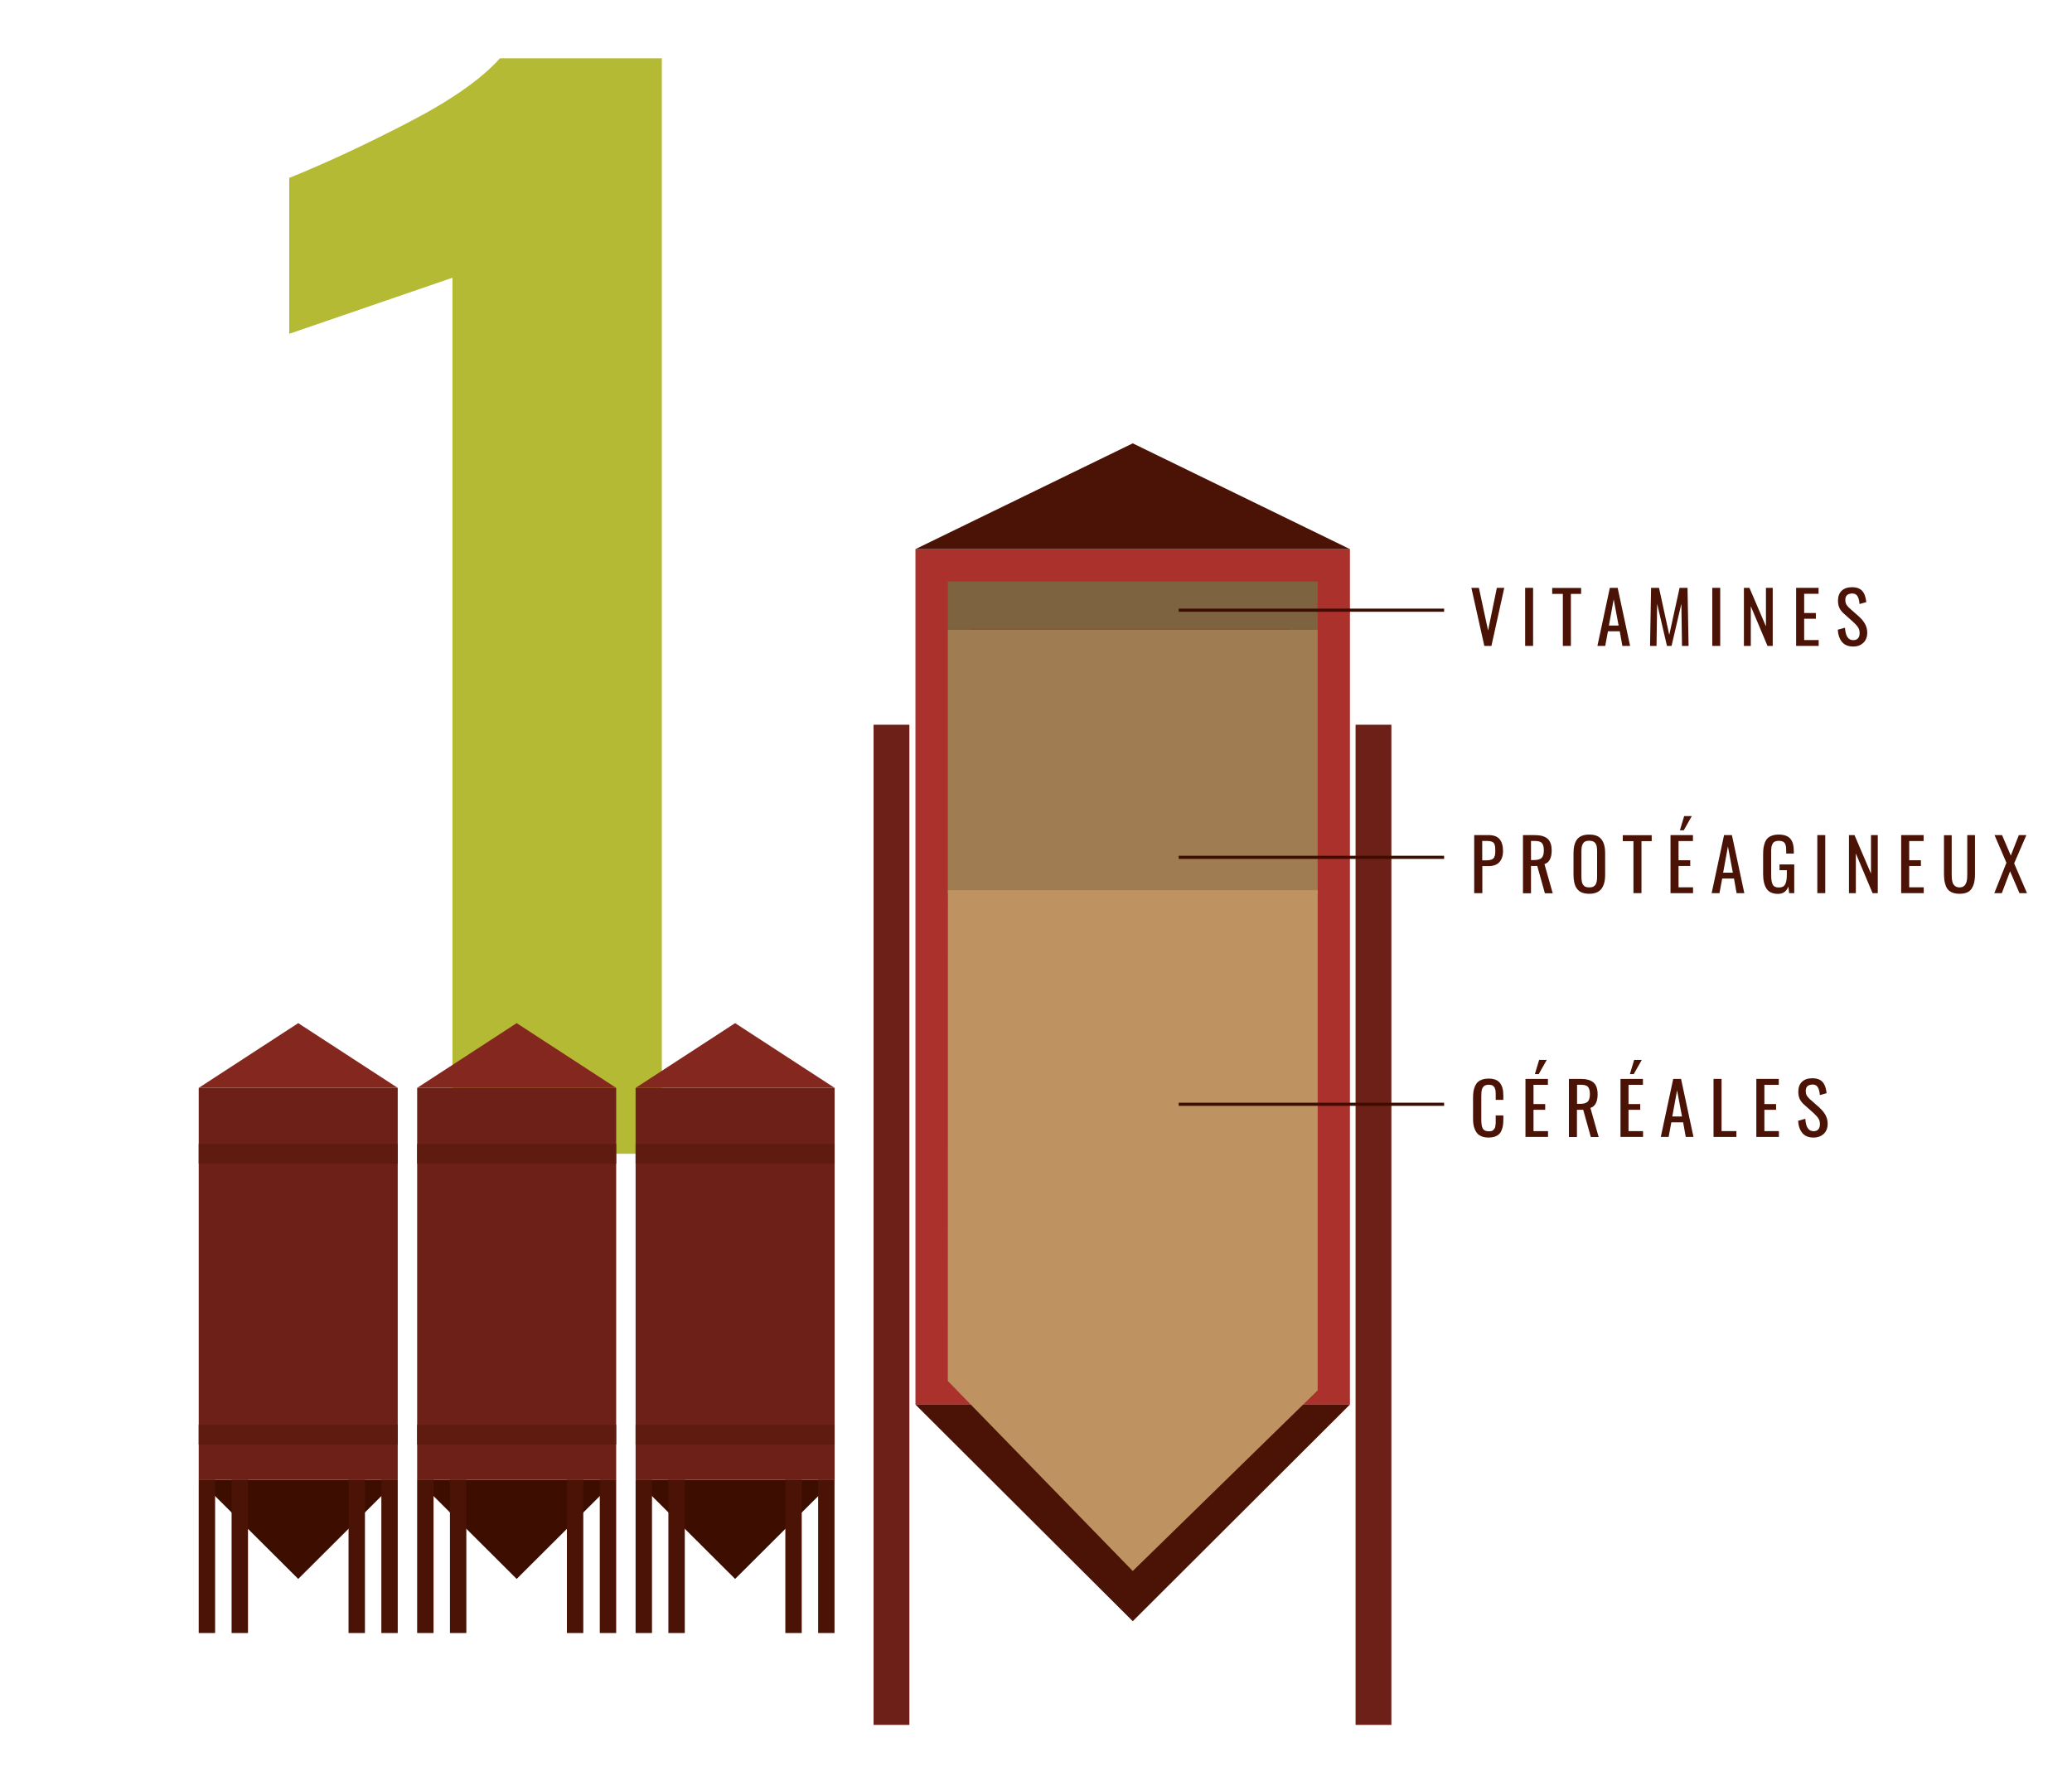 <?xml version="1.0" encoding="utf-8"?>
<!-- Generator: Adobe Illustrator 22.0.1, SVG Export Plug-In . SVG Version: 6.00 Build 0)  -->
<svg version="1.1" id="Layer_1" xmlns="http://www.w3.org/2000/svg" xmlns:xlink="http://www.w3.org/1999/xlink" x="0px" y="0px"
	 viewBox="0 0 1984.3 1700.8" style="enable-background:new 0 0 1984.3 1700.8;" xml:space="preserve">
<style type="text/css">
	.st0{enable-background:new    ;}
	.st1{fill:#B5BA34;}
	.st2{fill:#AB312C;}
	.st3{fill:#4A1306;}
	.st4{fill:#9F7C51;}
	.st5{fill:#BF9361;}
	.st6{fill:#7E6340;}
	.st7{fill:#6D2017;}
	.st8{fill:none;stroke:#3D0D00;stroke-width:3;stroke-miterlimit:10;}
	.st9{fill:#83271F;}
	.st10{fill:#3D0D00;}
	.st11{fill:#601B11;}
</style>
<g class="st0">
	<path class="st1" d="M433.3,1105.1V266L277,319.7V170.4c35.4-14.3,73.5-32.1,114.2-53.2c40.7-21.1,69.9-41.5,87.6-61.4h155v1049.2
		H433.3z"/>
</g>
<g>
	<rect x="876.7" y="525.9" class="st2" width="416.1" height="819.3"/>
	<polygon class="st3" points="1084.8,424.6 876.7,525.9 1084.8,525.9 1292.8,525.9 	"/>
	<polygon class="st3" points="1084.8,1345.2 876.7,1345.2 1084.8,1552.7 1292.8,1345.2 	"/>
	<polygon class="st4" points="1261.6,855.1 1261.6,856.2 1261.9,856.2 1261.9,603 907.7,603 907.7,855.1 	"/>
	<polygon class="st5" points="907.8,852.6 907.7,1322.6 1084.8,1504.6 1261.9,1331.6 1261.9,852.6 	"/>
	<polygon class="st6" points="907.7,556.9 907.7,603 929,603 929,602.3 1235,602.3 1235,603 1261.9,603 1261.9,556.9 	"/>
	<rect x="836.6" y="694.1" class="st7" width="34.3" height="957.9"/>
	<rect x="1298.2" y="694.1" class="st7" width="34.3" height="957.9"/>
	<line class="st8" x1="1128.8" y1="584.4" x2="1383" y2="584.4"/>
	<g class="st0">
		<path class="st3" d="M1421.5,618.6l-12.4-55.6h7.2l8.8,40.9l8.4-40.9h7.1l-12.3,55.6H1421.5z"/>
		<path class="st3" d="M1460.6,618.6v-55.6h7.6v55.6H1460.6z"/>
	</g>
	<g class="st0">
		<path class="st3" d="M1496.7,618.6v-49.8h-10.2v-5.7h27.7v5.7h-9.8v49.8H1496.7z"/>
	</g>
	<g class="st0">
		<path class="st3" d="M1529.8,618.6l11.9-55.6h7.5l11.9,55.6h-7.4l-2.5-14h-11.3l-2.6,14H1529.8z M1540.8,599.1h9.3l-4.7-25.1
			L1540.8,599.1z"/>
		<path class="st3" d="M1580.2,618.6l1-55.6h7.6l9.8,45.1l9.9-45.1h7.6l1,55.6h-6.3l-0.6-40.4l-9.4,40.4h-4.4l-9.4-40.4l-0.6,40.4
			H1580.2z"/>
		<path class="st3" d="M1639.8,618.6v-55.6h7.6v55.6H1639.8z"/>
		<path class="st3" d="M1670.1,618.6v-55.6h5.3l15.8,36.9v-36.9h6.5v55.6h-5l-16-38v38H1670.1z"/>
		<path class="st3" d="M1720.1,618.6v-55.6h21.5v5.7h-13.8v18.4h11.2v5.5h-11.2v20.4h13.9v5.6H1720.1z"/>
		<path class="st3" d="M1774.8,619.2c-4.7,0-8.2-1.4-10.7-4.3c-2.4-2.9-3.8-6.8-4.1-11.8l6.9-1.9c0.5,8,3.1,11.9,7.9,11.9
			c2,0,3.5-0.6,4.5-1.7c1-1.1,1.6-2.7,1.6-4.9c0-1.2-0.1-2.3-0.4-3.3s-0.7-1.9-1.4-2.8c-0.6-0.9-1.2-1.6-1.8-2.2
			c-0.6-0.6-1.4-1.4-2.4-2.4l-9.3-8.3c-1.9-1.7-3.2-3.5-4.1-5.4c-0.9-1.9-1.3-4.2-1.3-6.9c0-4,1.2-7.2,3.5-9.4
			c2.3-2.2,5.5-3.4,9.6-3.4c4.4-0.1,7.8,1.1,10,3.4c2.2,2.4,3.5,6,4,10.9l-6.5,1.8c-0.1-1.2-0.2-2.3-0.4-3.2
			c-0.2-0.9-0.4-1.9-0.8-2.8c-0.4-0.9-0.8-1.7-1.3-2.3c-0.5-0.6-1.2-1.1-2-1.4c-0.9-0.3-1.8-0.5-3-0.4c-4.1,0.3-6.1,2.3-6.1,6.1
			c0,1.6,0.3,3,0.8,4.1c0.6,1.1,1.5,2.2,2.8,3.5l9.4,8.3c2.4,2.2,4.4,4.5,5.8,7c1.4,2.5,2.2,5.3,2.2,8.5c0,4.1-1.2,7.3-3.7,9.7
			C1782,618,1778.8,619.2,1774.8,619.2z"/>
	</g>
	<line class="st8" x1="1128.8" y1="821.1" x2="1383" y2="821.1"/>
	<g class="st0">
		<path class="st3" d="M1411.8,855.4v-55.6h13.8c4.8,0,8.3,1.3,10.5,3.9c2.2,2.6,3.3,6.4,3.3,11.4c0,4.5-1.2,8-3.5,10.6
			c-2.3,2.5-5.7,3.8-10.2,3.8h-6.1v25.9H1411.8z M1419.6,824h3.5c3.4,0,5.7-0.6,7-1.8c1.3-1.2,1.9-3.5,1.9-6.9c0-1.4,0-2.6-0.1-3.5
			c-0.1-0.9-0.2-1.8-0.5-2.6c-0.2-0.8-0.5-1.4-0.9-1.9c-0.4-0.4-0.9-0.8-1.6-1.1c-0.7-0.3-1.5-0.5-2.4-0.6c-0.9-0.1-2-0.2-3.4-0.2
			h-3.6V824z"/>
		<path class="st3" d="M1458.5,855.4v-55.6h11.2c5.6,0,9.8,1.2,12.4,3.5c2.6,2.3,3.9,6.1,3.9,11.3c0,7.1-2.3,11.5-6.9,13l7.9,27.9
			h-7.5l-7.3-26.1h-6v26.1H1458.5z M1466.2,823.7h2.9c3.4,0,5.8-0.7,7.2-2c1.4-1.3,2.2-3.7,2.2-7.2c0-3.4-0.6-5.7-1.9-7.1
			c-1.2-1.4-3.6-2-7-2h-3.4V823.7z"/>
		<path class="st3" d="M1522,856c-2.8,0-5.1-0.4-7.1-1.2c-2-0.8-3.5-2-4.7-3.7c-1.2-1.6-2-3.5-2.5-5.6c-0.5-2.1-0.8-4.6-0.8-7.5v-21
			c0-5.8,1.2-10.2,3.5-13.2c2.4-3,6.2-4.5,11.6-4.5c5.4,0,9.3,1.5,11.6,4.5c2.4,3,3.6,7.4,3.6,13.1V838c0,5.8-1.2,10.2-3.6,13.3
			C1531.2,854.4,1527.3,856,1522,856z M1518.2,849.2c1,0.5,2.3,0.7,3.8,0.7c1.5,0,2.8-0.2,3.8-0.7s1.7-1.2,2.3-2.1
			c0.5-1,0.9-2,1.1-3.2c0.2-1.2,0.3-2.6,0.3-4.3v-24.3c0-1.7-0.1-3.1-0.3-4.2c-0.2-1.1-0.5-2.1-1.1-3.1c-0.5-0.9-1.3-1.6-2.3-2.1
			c-1-0.4-2.3-0.7-3.8-0.7c-1.5,0-2.8,0.2-3.8,0.7c-1,0.4-1.7,1.1-2.3,2.1c-0.5,0.9-0.9,2-1.1,3.1c-0.2,1.1-0.3,2.5-0.3,4.2v24.3
			c0,1.7,0.1,3.1,0.3,4.3c0.2,1.2,0.5,2.2,1.1,3.2C1516.5,848,1517.2,848.7,1518.2,849.2z"/>
		<path class="st3" d="M1564.3,855.4v-49.8h-10.2v-5.7h27.7v5.7h-9.8v49.8H1564.3z"/>
		<path class="st3" d="M1599.8,855.4v-55.6h21.5v5.7h-13.8v18.4h11.2v5.5h-11.2v20.4h13.9v5.6H1599.8z M1608.8,795.2l4.1-13.6h7.3
			l-7.7,13.6H1608.8z"/>
	</g>
	<g class="st0">
		<path class="st3" d="M1639.2,855.4l11.9-55.6h7.5l11.9,55.6h-7.4l-2.5-14h-11.3l-2.6,14H1639.2z M1650.2,835.8h9.3l-4.7-25.1
			L1650.2,835.8z"/>
	</g>
	<g class="st0">
		<path class="st3" d="M1702.8,856.1c-5,0-8.7-1.6-10.9-4.8c-2.2-3.2-3.4-7.9-3.4-14.1v-18.6c0-2.5,0.1-4.8,0.4-6.7
			c0.3-1.9,0.8-3.7,1.4-5.3c0.7-1.6,1.6-3,2.7-4c1.1-1,2.5-1.8,4.3-2.4c1.7-0.6,3.7-0.9,6.1-0.9c5.1,0,8.8,1.3,11.1,3.9
			c2.3,2.6,3.4,6.7,3.4,12.3v2h-7.3v-1.7c0-1.6,0-2.9-0.1-3.9s-0.3-2-0.6-2.9c-0.3-0.9-0.7-1.6-1.2-2.1c-0.5-0.5-1.2-0.9-2.1-1.2
			c-0.8-0.3-1.9-0.4-3.2-0.4c-1,0-1.8,0.1-2.5,0.3c-0.7,0.2-1.4,0.5-1.9,0.8c-0.5,0.3-0.9,0.8-1.3,1.4c-0.3,0.6-0.6,1.2-0.8,1.8
			c-0.2,0.6-0.4,1.4-0.5,2.3c-0.1,0.9-0.2,1.8-0.2,2.5c0,0.8,0,1.7,0,2.8V838c0,4.3,0.5,7.3,1.5,9.2c1,1.9,3,2.8,5.9,2.8s4.9-1,6-3
			c1.1-2,1.6-5.2,1.6-9.7v-3.9h-7v-5.5h14.1v27.5h-4.9l-0.7-6.4C1710.9,853.7,1707.7,856.1,1702.8,856.1z"/>
		<path class="st3" d="M1740.4,855.4v-55.6h7.6v55.6H1740.4z"/>
		<path class="st3" d="M1770.7,855.4v-55.6h5.3l15.8,36.9v-36.9h6.5v55.6h-5l-16-38v38H1770.7z"/>
		<path class="st3" d="M1820.7,855.4v-55.6h21.5v5.7h-13.8v18.4h11.2v5.5h-11.2v20.4h13.9v5.6H1820.7z"/>
		<path class="st3" d="M1882.8,855.1c-1.7,0.6-3.8,0.9-6.2,0.9c-2.4,0-4.4-0.3-6.2-0.9c-1.8-0.6-3.2-1.5-4.3-2.5
			c-1.1-1.1-2-2.4-2.6-4.1c-0.7-1.7-1.1-3.4-1.4-5.3c-0.2-1.9-0.4-4-0.4-6.5v-36.8h7.4V837c0,1.6,0,3,0.1,4.1
			c0.1,1.2,0.3,2.3,0.6,3.5c0.3,1.2,0.7,2.1,1.3,2.8c0.5,0.7,1.2,1.3,2.2,1.8c0.9,0.5,2,0.7,3.3,0.7c1.3,0,2.4-0.2,3.3-0.7
			c0.9-0.5,1.6-1,2.1-1.8s0.9-1.7,1.3-2.8c0.3-1.2,0.5-2.3,0.6-3.5c0.1-1.2,0.1-2.5,0.1-4.1v-37.2h7.4v36.8c0,2.5-0.1,4.7-0.4,6.5
			c-0.2,1.9-0.7,3.6-1.4,5.3c-0.7,1.7-1.5,3-2.6,4.1C1886,853.6,1884.6,854.5,1882.8,855.1z"/>
		<path class="st3" d="M1909.9,855.4l11.6-29.1l-11.4-26.5h7.2l8.4,19.6l7.7-19.6h7.2l-11.7,27.1l12.3,28.5h-7.2l-9-20.9l-7.9,20.9
			H1909.9z"/>
	</g>
	<line class="st8" x1="1128.8" y1="1057.6" x2="1383" y2="1057.6"/>
	<g class="st0">
		<path class="st3" d="M1425.7,1089.5c-2.3,0-4.3-0.3-6.1-0.9c-1.7-0.6-3.2-1.5-4.3-2.5c-1.1-1.1-2-2.4-2.7-4
			c-0.7-1.6-1.2-3.3-1.5-5c-0.3-1.8-0.4-3.7-0.4-5.9v-19.6c0-2.3,0.1-4.4,0.4-6.3c0.3-1.8,0.8-3.5,1.5-5.1c0.7-1.6,1.6-2.9,2.7-3.9
			c1.1-1,2.5-1.8,4.3-2.4c1.7-0.6,3.7-0.9,6-0.9c5,0,8.6,1.4,10.8,4.1s3.3,6.7,3.3,11.9v4.4h-7.3v-3.9c0-0.8,0-1.5,0-2
			c0-0.5,0-1.1-0.1-1.8c0-0.7-0.1-1.3-0.2-1.7c-0.1-0.4-0.2-0.9-0.4-1.4c-0.1-0.5-0.3-1-0.6-1.3c-0.2-0.3-0.5-0.6-0.8-1
			c-0.3-0.3-0.7-0.6-1.1-0.8s-0.9-0.3-1.5-0.4s-1.2-0.2-1.9-0.2c-1.1,0-2,0.1-2.8,0.4c-0.8,0.2-1.5,0.6-2,1.1s-0.9,1.1-1.3,1.7
			c-0.3,0.6-0.6,1.4-0.7,2.3c-0.2,0.9-0.3,1.9-0.3,2.7c-0.1,0.9-0.1,2-0.1,3.3v22c0,4.2,0.5,7.1,1.6,8.7c1,1.6,2.9,2.4,5.6,2.4
			c1,0,1.9-0.1,2.7-0.3c0.7-0.2,1.4-0.6,1.8-1.1s0.9-1.1,1.2-1.6c0.3-0.6,0.5-1.3,0.6-2.3c0.1-0.9,0.2-1.8,0.3-2.6
			c0-0.8,0-1.9,0-3.2v-4.1h7.3v4.1c0,2.1-0.1,4-0.4,5.7c-0.3,1.7-0.7,3.2-1.4,4.7c-0.6,1.5-1.5,2.7-2.5,3.6c-1.1,1-2.4,1.7-4,2.3
			C1429.7,1089.2,1427.8,1089.5,1425.7,1089.5z"/>
		<path class="st3" d="M1460.9,1088.9v-55.6h21.5v5.7h-13.8v18.4h11.2v5.5h-11.2v20.4h13.9v5.6H1460.9z M1469.9,1028.7l4.1-13.6h7.3
			l-7.7,13.6H1469.9z"/>
		<path class="st3" d="M1502.5,1088.9v-55.6h11.2c5.6,0,9.8,1.2,12.4,3.5c2.6,2.3,3.9,6.1,3.9,11.3c0,7.1-2.3,11.5-6.9,13l7.9,27.9
			h-7.5l-7.3-26.1h-6v26.1H1502.5z M1510.3,1057.2h2.9c3.4,0,5.8-0.7,7.2-2c1.4-1.3,2.2-3.7,2.2-7.2c0-3.4-0.6-5.7-1.9-7.1
			c-1.2-1.4-3.6-2-7-2h-3.4V1057.2z"/>
		<path class="st3" d="M1551.9,1088.9v-55.6h21.5v5.7h-13.8v18.4h11.2v5.5h-11.2v20.4h13.9v5.6H1551.9z M1560.9,1028.7l4.1-13.6h7.3
			l-7.7,13.6H1560.9z"/>
		<path class="st3" d="M1590.5,1088.9l11.9-55.6h7.5l11.9,55.6h-7.4l-2.5-14h-11.3l-2.6,14H1590.5z M1601.5,1069.3h9.3l-4.7-25.1
			L1601.5,1069.3z"/>
		<path class="st3" d="M1641,1088.9v-55.6h7.7v50h14.2v5.6H1641z"/>
		<path class="st3" d="M1682,1088.9v-55.6h21.5v5.7h-13.8v18.4h11.2v5.5h-11.2v20.4h13.9v5.6H1682z"/>
		<path class="st3" d="M1736.8,1089.5c-4.7,0-8.2-1.4-10.7-4.3c-2.4-2.9-3.8-6.8-4.1-11.8l6.9-1.9c0.5,8,3.1,11.9,7.9,11.9
			c2,0,3.5-0.6,4.5-1.7s1.6-2.7,1.6-4.9c0-1.2-0.1-2.3-0.4-3.3s-0.7-1.9-1.4-2.8c-0.6-0.9-1.2-1.6-1.8-2.2c-0.6-0.6-1.4-1.4-2.4-2.4
			l-9.3-8.3c-1.9-1.7-3.2-3.5-4.1-5.4c-0.9-1.9-1.3-4.2-1.3-6.9c0-4,1.2-7.2,3.5-9.4c2.3-2.2,5.5-3.4,9.6-3.4
			c4.4-0.1,7.8,1.1,10,3.4c2.2,2.4,3.5,6,4,10.9l-6.5,1.8c-0.1-1.2-0.2-2.3-0.4-3.2c-0.2-0.9-0.4-1.9-0.8-2.8
			c-0.4-0.9-0.8-1.7-1.3-2.3c-0.5-0.6-1.2-1.1-2-1.4c-0.9-0.3-1.8-0.5-2.9-0.4c-4.1,0.3-6.1,2.3-6.1,6.1c0,1.6,0.3,3,0.8,4.1
			c0.6,1.1,1.5,2.2,2.8,3.5l9.4,8.3c2.4,2.2,4.4,4.5,5.8,7c1.4,2.5,2.2,5.3,2.2,8.5c0,4.1-1.2,7.3-3.7,9.7
			C1743.9,1088.3,1740.7,1089.5,1736.8,1089.5z"/>
	</g>
</g>
<rect x="608.7" y="1041.9" class="st7" width="190.6" height="375.3"/>
<polygon class="st9" points="704,979.9 608.7,1041.9 704,1041.9 799.3,1041.9 "/>
<polygon class="st10" points="704,1417.2 608.7,1417.2 704,1512.2 799.3,1417.2 "/>
<rect x="608.7" y="1417.2" class="st3" width="15.7" height="146.8"/>
<rect x="640.1" y="1417.2" class="st3" width="15.7" height="146.8"/>
<rect x="783.5" y="1417.2" class="st3" width="15.7" height="146.8"/>
<rect x="752.1" y="1417.2" class="st3" width="15.7" height="146.8"/>
<rect x="608.7" y="1095.6" class="st11" width="190.6" height="19"/>
<rect x="608.7" y="1364.5" class="st11" width="190.6" height="19"/>
<rect x="399.5" y="1041.9" class="st7" width="190.6" height="375.3"/>
<polygon class="st9" points="494.8,979.9 399.5,1041.9 494.8,1041.9 590.1,1041.9 "/>
<polygon class="st10" points="494.8,1417.2 399.5,1417.2 494.8,1512.2 590.1,1417.2 "/>
<rect x="399.5" y="1417.2" class="st3" width="15.7" height="146.8"/>
<rect x="430.9" y="1417.2" class="st3" width="15.7" height="146.8"/>
<rect x="574.4" y="1417.2" class="st3" width="15.7" height="146.8"/>
<rect x="542.9" y="1417.2" class="st3" width="15.7" height="146.8"/>
<rect x="399.5" y="1095.6" class="st11" width="190.6" height="19"/>
<rect x="399.5" y="1364.5" class="st11" width="190.6" height="19"/>
<rect x="190.3" y="1041.9" class="st7" width="190.6" height="375.3"/>
<polygon class="st9" points="285.6,979.9 190.3,1041.9 285.6,1041.9 380.9,1041.9 "/>
<polygon class="st10" points="285.6,1417.2 190.3,1417.2 285.6,1512.2 380.9,1417.2 "/>
<rect x="190.3" y="1417.2" class="st3" width="15.7" height="146.8"/>
<rect x="221.8" y="1417.2" class="st3" width="15.7" height="146.8"/>
<rect x="365.2" y="1417.2" class="st3" width="15.7" height="146.8"/>
<rect x="333.8" y="1417.2" class="st3" width="15.7" height="146.8"/>
<rect x="190.3" y="1095.6" class="st11" width="190.6" height="19"/>
<rect x="190.3" y="1364.5" class="st11" width="190.6" height="19"/>
</svg>
